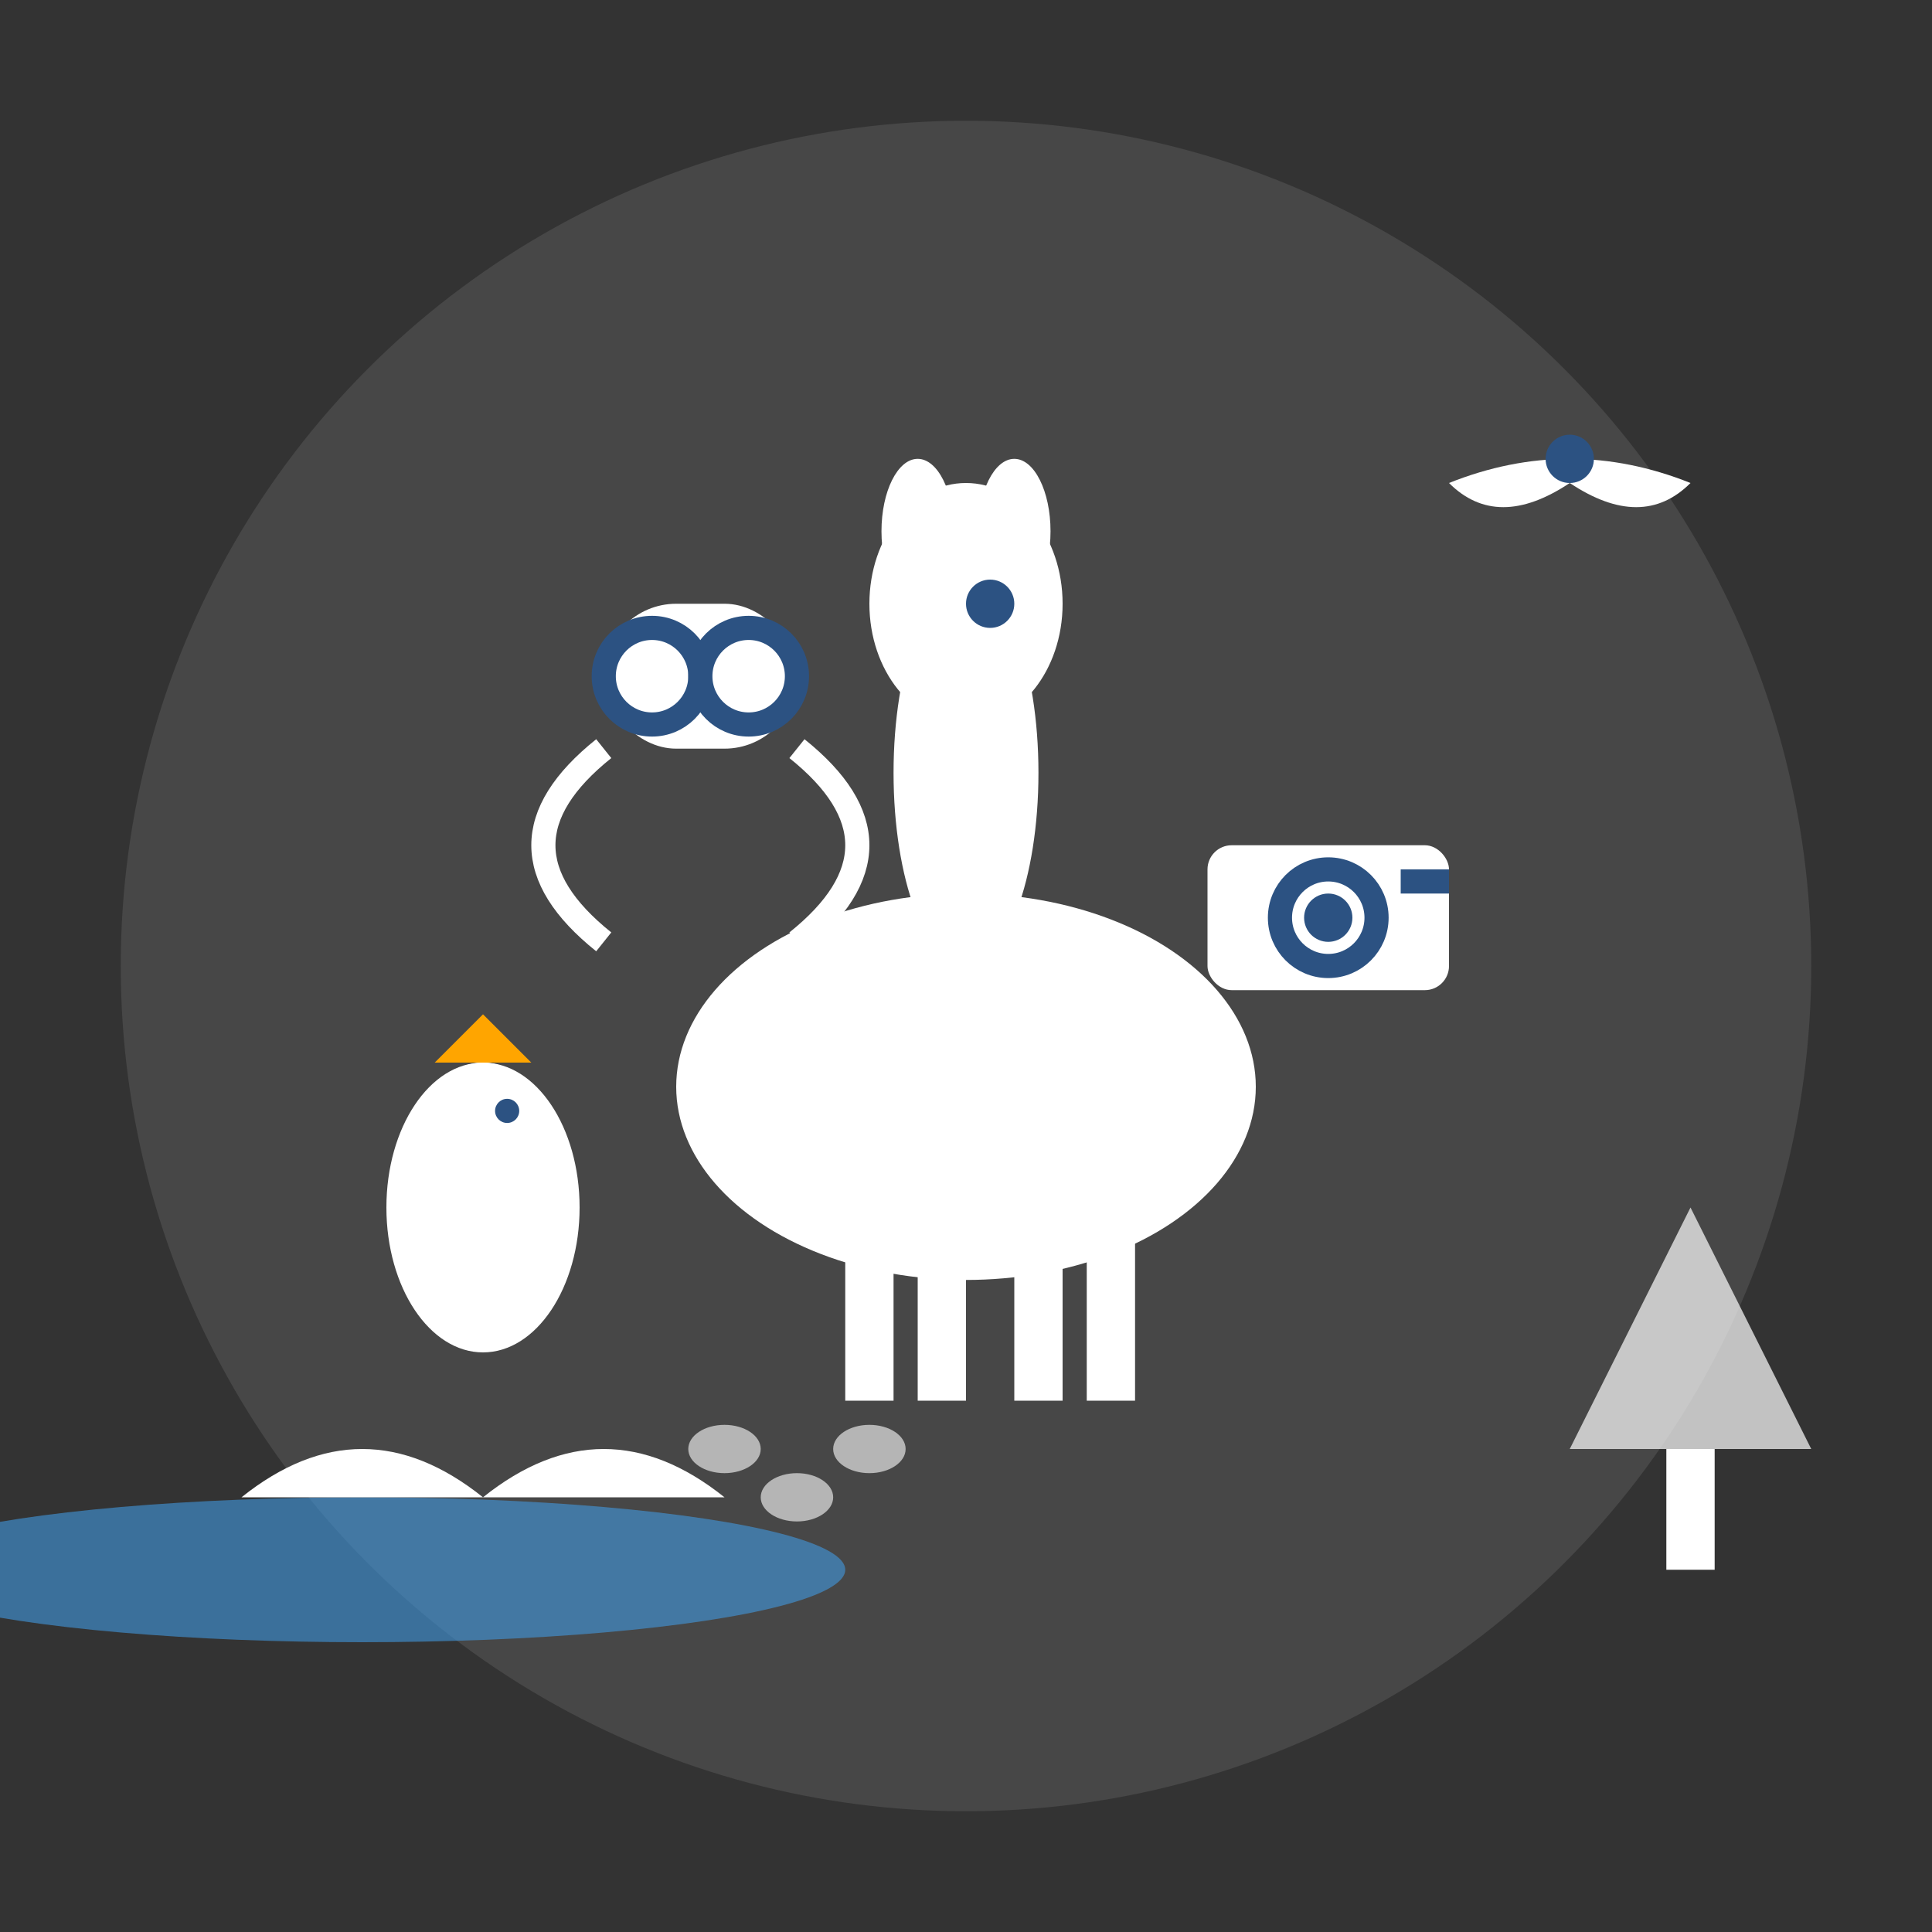 <svg width="80" height="80" viewBox="0 0 80 80" xmlns="http://www.w3.org/2000/svg">
  <rect x="0" y="0" width="80" height="80" fill="#333333" stroke="none"/>
  <!-- Background circle -->
  <circle cx="40" cy="40" r="35" fill="white" opacity="0.1"/>
  
  <!-- Guanaco body -->
  <ellipse cx="40" cy="45" rx="12" ry="8" fill="white"/>
  
  <!-- Guanaco neck and head -->
  <ellipse cx="40" cy="32" rx="3" ry="8" fill="white"/>
  <ellipse cx="40" cy="25" rx="4" ry="5" fill="white"/>
  
  <!-- Guanaco legs -->
  <rect x="35" y="50" width="2" height="8" fill="white"/>
  <rect x="38" y="50" width="2" height="8" fill="white"/>
  <rect x="42" y="50" width="2" height="8" fill="white"/>
  <rect x="45" y="50" width="2" height="8" fill="white"/>
  
  <!-- Guanaco ears -->
  <ellipse cx="38" cy="22" rx="1.5" ry="3" fill="white"/>
  <ellipse cx="42" cy="22" rx="1.5" ry="3" fill="white"/>
  
  <!-- Guanaco eye -->
  <circle cx="41" cy="25" r="1" fill="#2c5282"/>
  
  <!-- Condor flying -->
  <path d="M60 20 Q65 18, 70 20 Q68 22, 65 20 Q62 22, 60 20" fill="white"/>
  <circle cx="65" cy="19" r="1" fill="#2c5282"/>
  
  <!-- Penguin -->
  <ellipse cx="20" cy="50" rx="4" ry="6" fill="white"/>
  <ellipse cx="20" cy="47" rx="2.5" ry="3" fill="white"/>
  <circle cx="21" cy="46" r="0.5" fill="#2c5282"/>
  <path d="M18 44 L22 44 L20 42 Z" fill="#FFA500"/>
  
  <!-- Binoculars -->
  <rect x="25" y="25" width="8" height="6" rx="3" fill="white"/>
  <circle cx="27" cy="28" r="2" fill="white" stroke="#2c5282" stroke-width="1"/>
  <circle cx="31" cy="28" r="2" fill="white" stroke="#2c5282" stroke-width="1"/>
  <line x1="29" y1="28" x2="29" y2="28" stroke="white" stroke-width="1"/>
  
  <!-- Camera -->
  <rect x="50" y="35" width="10" height="6" rx="1" fill="white"/>
  <circle cx="55" cy="38" r="2" fill="white" stroke="#2c5282" stroke-width="1"/>
  <circle cx="55" cy="38" r="1" fill="#2c5282"/>
  <rect x="58" y="36" width="2" height="1" fill="#2c5282"/>
  
  <!-- Whale tail in water -->
  <ellipse cx="15" cy="65" rx="20" ry="3" fill="#4299e1" opacity="0.6"/>
  <path d="M10 62 Q15 58, 20 62 Q25 58, 30 62" fill="white"/>
  
  <!-- Trees/forest silhouette -->
  <path d="M65 60 L70 50 L75 60 Z" fill="white" opacity="0.7"/>
  <rect x="69" y="60" width="2" height="5" fill="white"/>
  
  <!-- Footprints trail -->
  <ellipse cx="30" cy="60" rx="1.5" ry="1" fill="white" opacity="0.6"/>
  <ellipse cx="33" cy="62" rx="1.5" ry="1" fill="white" opacity="0.6"/>
  <ellipse cx="36" cy="60" rx="1.5" ry="1" fill="white" opacity="0.6"/>
  
  <!-- Binoculars strap -->
  <path d="M25 31 Q20 35, 25 39" stroke="white" stroke-width="1" fill="none"/>
  <path d="M33 31 Q38 35, 33 39" stroke="white" stroke-width="1" fill="none"/>
</svg>

